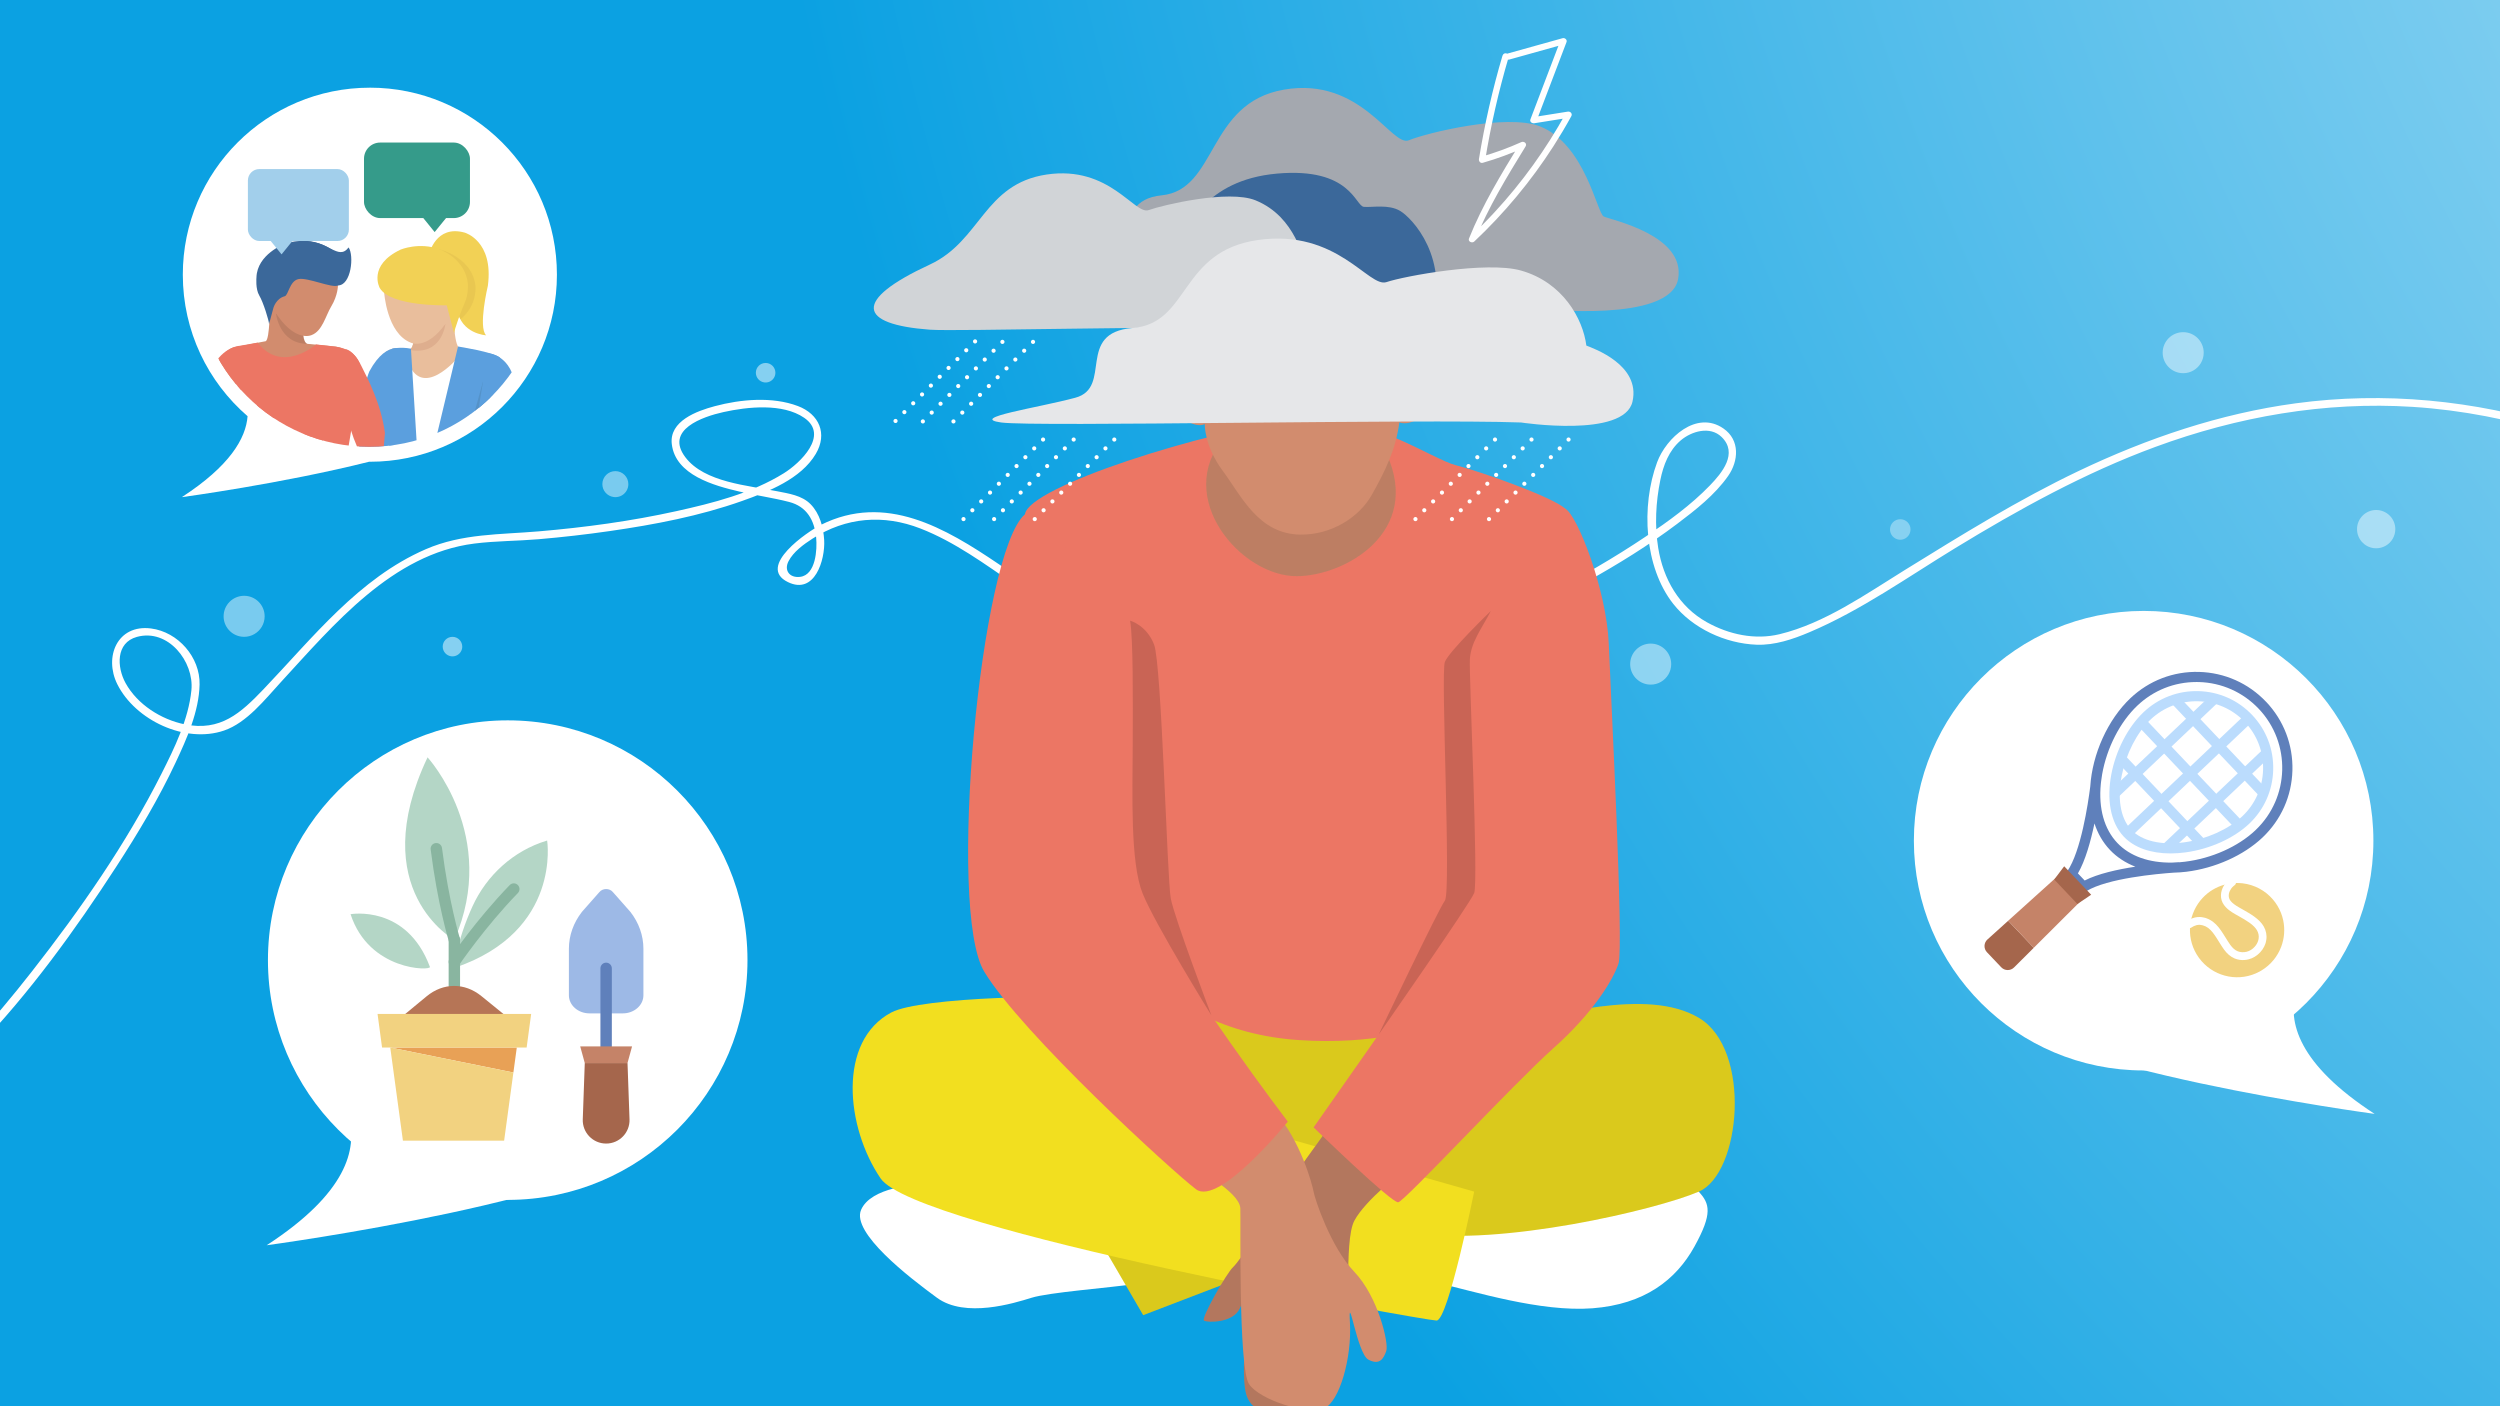 <?xml version="1.0" encoding="UTF-8"?><svg xmlns="http://www.w3.org/2000/svg" width="1200" height="675" xmlns:xlink="http://www.w3.org/1999/xlink" viewBox="0 0 1200 675"><rect x="0" y="0" width="1200" height="675" fill="#333333" stroke="none"/><defs><radialGradient id="Unbenannter_Verlauf_12" cx="2046.46" cy="-360.77" fx="2046.46" fy="-360.77" r="1703.07" gradientUnits="userSpaceOnUse"><stop offset="0" stop-color="#fff"/><stop offset="1" stop-color="#0ba1e2"/></radialGradient><clipPath id="clippath"><circle cx="177.28" cy="131.29" r="83.18" style="fill:none;"/></clipPath></defs><g id="BG"><rect x="-8" y="-8" width="1216" height="691" style="fill:url(#Unbenannter_Verlauf_12);"/></g><g id="Illustration"><path d="M-11.23,503.15c25.4-26.41,47.35-56.76,67.24-87.45,10.34-15.96,20.17-32.37,28.25-49.6,5.42-11.56,11.24-24.52,11.54-37.52,.31-13.07-10.32-25.26-23.33-26.92-16.15-2.06-22.7,13.68-16.14,26.81,8.61,17.22,32.61,28.57,51.21,22.19,11.01-3.77,19.77-15.08,27.34-23.31,25.23-27.39,53.38-61.47,92.79-66.44,10.22-1.29,20.67-1.21,30.94-2.09,11.39-.98,22.76-2.27,34.08-3.91,21.47-3.1,43.11-7.2,63.6-14.48,12.47-4.43,28.17-10.52,35.29-22.56,5.75-9.72,1.6-19.12-8.6-22.97-12.29-4.64-27.44-3.26-39.87,.06-8.6,2.3-21.95,7.12-20.65,18.21,1.75,14.93,20.4,19.96,32.54,22.8,7.88,1.84,15.93,2.94,23.76,4.96,8.44,2.17,12.18,8.7,13,17.15,.54,5.6-.14,17.95-7.76,18.82-5.05,.58-7.77-3.15-5.5-7.52,2.35-4.54,7.25-8.09,11.42-10.78,16.19-10.42,34.21-11.79,51.89-4.92,16.39,6.38,30.97,17.1,45.37,26.99,17.2,11.81,34.57,23.48,53.53,32.32s39.01,15.04,59.68,16.06c17.24,.86,34.62-1.79,51.36-5.7,38.43-8.98,75.47-25.04,109.89-44.16,15.01-8.34,29.7-17.41,43.42-27.75,8.8-6.64,18.07-13.86,24.45-22.98,5-7.14,5.82-17.21-2.28-22.8-12.89-8.9-27.48,4.53-31.81,16.22-7.76,20.91-6.28,50.24,7.77,68.01,9.32,11.78,25,19,39.94,19.57,8.77,.34,17.48-2.63,25.44-6.01,24.7-10.47,47.09-26.41,69.9-40.33,30.65-18.7,62.23-36.12,96-48.57,39.51-14.56,81.49-21.94,123.63-19.25,23.68,1.51,46.99,6.14,69.64,13.15,2.31,.72,3.3-2.9,1-3.62-41.07-12.72-84.22-17.01-126.89-11.22-36.26,4.91-71.13,16.74-104.07,32.45-28.95,13.81-56.19,30.68-83.43,47.53-18.67,11.56-38.47,25.57-60.12,30.82-11.85,2.87-24.33,.17-34.92-5.73-13.4-7.47-20.94-20.81-23.36-35.65-1.75-10.74-1.17-22.01,1.02-32.65,1.45-7.09,4.11-14.14,9.76-18.97,5.2-4.44,14.09-7.05,19.63-1.67,8.08,7.84,.15,17.32-5.58,23.25-9.1,9.42-19.9,17.22-30.73,24.5-30.57,20.53-64.12,37.25-98.67,49.91-32.42,11.87-68.86,22.14-103.63,16.52-41.12-6.65-74.61-30.3-108.29-53.1-25.78-17.45-54.42-34.35-85.39-18.9-6.25,3.12-31.16,20.02-15.87,27.48,12.88,6.29,17.95-10.68,17.41-20.18-.35-6.1-2.12-12.73-6.52-17.2-4.2-4.27-10.5-5.1-16.11-6.23-13.74-2.76-34.82-4.17-44-16.31-9.98-13.21,8.36-19.48,18.29-21.68,11.5-2.55,28.39-4.37,38.74,2.74,12.13,8.34-1.92,21.74-9.79,26.63-15.43,9.59-34.03,14.31-51.59,18.19-21.72,4.8-43.84,7.8-66,9.69-18.58,1.59-36.78,1.01-54.21,8.56-32.2,13.95-54.32,42.53-77.93,67.23-10.93,11.43-20.68,20.37-37.83,16.85-11.32-2.32-22.71-9.53-28.38-19.81-4.2-7.63-4.76-19.36,5.43-22.17,15-4.14,27.55,11.89,26.17,25.6-1.41,13.99-8.1,27.68-14.34,40.05-17.03,33.72-39,65.28-62.25,94.97-9.22,11.78-18.77,23.36-29.15,34.15-1.67,1.74,.97,4.4,2.65,2.65h0Z" style="fill:#fff;"/><g><path d="M221.88,310.37c0,1.74-.94,3.25-2.35,4.06-.69,.4-1.49,.63-2.34,.63-.21,0-.42-.01-.63-.04-2.29-.31-4.06-2.27-4.06-4.65,0-2.59,2.1-4.69,4.69-4.69s4.69,2.1,4.69,4.69Z" style="fill:#fff; opacity:.5;"/><path d="M127.03,295.83c0,3.65-1.98,6.83-4.93,8.53-1.45,.84-3.13,1.32-4.92,1.32-.45,0-.89-.03-1.32-.09-4.81-.65-8.53-4.77-8.53-9.76,0-5.44,4.41-9.85,9.85-9.85s9.85,4.41,9.85,9.85Z" style="fill:#fff; opacity:.45;"/><path d="M301.61,232.39c0,2.31-1.26,4.33-3.12,5.41-.92,.53-1.98,.83-3.12,.83-.28,0-.56-.02-.84-.06-3.05-.41-5.4-3.02-5.4-6.19,0-3.45,2.79-6.24,6.24-6.24s6.24,2.79,6.24,6.24Z" style="fill:#fff; opacity:.45;"/><path d="M372.19,178.91c0,1.74-.94,3.25-2.35,4.06-.69,.4-1.49,.63-2.34,.63-.21,0-.42-.01-.63-.04-2.29-.31-4.06-2.27-4.06-4.65,0-2.59,2.1-4.69,4.69-4.69s4.69,2.1,4.69,4.69Z" style="fill:#fff; opacity:.5;"/><path d="M802.18,318.77c0,3.65-1.98,6.83-4.93,8.53-1.45,.84-3.13,1.32-4.92,1.32-.45,0-.89-.03-1.32-.09-4.81-.65-8.53-4.77-8.53-9.76,0-5.44,4.41-9.85,9.85-9.85s9.85,4.41,9.85,9.85Z" style="fill:#fff; opacity:.45;"/><path d="M1057.78,169.29c0,3.65-1.98,6.83-4.93,8.53-1.45,.84-3.13,1.32-4.92,1.32-.45,0-.89-.03-1.32-.09-4.81-.65-8.53-4.77-8.53-9.76,0-5.44,4.41-9.85,9.85-9.85s9.85,4.41,9.85,9.85Z" style="fill:#fff; opacity:.45;"/><path d="M1149.75,253.99c0,3.4-1.85,6.38-4.6,7.96-1.35,.78-2.92,1.23-4.59,1.23-.42,0-.83-.03-1.23-.08-4.49-.6-7.96-4.45-7.96-9.11,0-5.08,4.12-9.19,9.19-9.19s9.19,4.12,9.19,9.19Z" style="fill:#fff; opacity:.45;"/><path d="M917.04,254.14c0,1.82-.99,3.42-2.46,4.27-.72,.42-1.56,.66-2.46,.66-.22,0-.44-.01-.66-.04-2.41-.32-4.26-2.39-4.26-4.88,0-2.72,2.2-4.93,4.93-4.93s4.93,2.2,4.93,4.93Z" style="fill:#fff; opacity:.35;"/></g><g><g><path d="M128,597.72s168.51-22.67,192.08-54.4c23.57-31.75-171.07-30.66-171.07-30.66,0,0,55.78,35.18-21.01,85.06Z" style="fill:#fff;"/><path d="M358.79,460.87c0,63.56-51.53,115.08-115.09,115.08s-115.09-51.53-115.09-115.08,51.52-115.1,115.09-115.1,115.09,51.53,115.09,115.1Z" style="fill:#fff;"/></g><g id="_9"><path d="M218.79,464.33c50.76-17.48,43.84-60.87,43.84-60.87-.12,.03-.23,.07-.35,.1-15.81,4.85-28.64,16.48-35.5,31.52-3.25,7.11-6.61,16.32-8.69,27.11l.7,2.13Z" style="fill:#b4d6c6;"/><g><polygon points="248.06 502.81 187.32 502.81 246.43 514.81 248.06 502.81" style="fill:#e8a156;"/><polygon points="187.32 502.81 193.4 547.52 241.98 547.52 246.43 514.81 187.32 502.81" style="fill:#f2d280;"/></g><path d="M218.09,451.14s-43.11-23.73-12.86-87.62c0,0,34.65,37.82,12.86,87.62Z" style="fill:#b4d6c6;"/><path d="M206.36,464.12c.7,1.89-29.16,2.11-38.09-25.31,0,0,26.92-4.8,38.09,25.31Z" style="fill:#b4d6c6;"/><g><path d="M218.09,475.98c-1.51,0-2.74-1.23-2.74-2.74v-22.1c0-1.51,1.23-2.74,2.74-2.74s2.74,1.23,2.74,2.74v22.1c0,1.51-1.23,2.74-2.74,2.74Z" style="fill:#89b5a0;"/><g><path d="M218.09,451.14s-5.33-17.5-8.65-43.76l8.65,43.76Z" style="fill:#89b5a0;"/><path d="M218.09,453.88c-1.17,0-2.26-.76-2.62-1.94-.22-.72-5.44-18.02-8.75-44.21-.19-1.5,.87-2.87,2.38-3.06,1.49-.18,2.87,.87,3.06,2.38,3.24,25.69,8.5,43.13,8.55,43.3,.44,1.45-.37,2.98-1.82,3.42-.27,.08-.54,.12-.8,.12Z" style="fill:#89b5a0;"/></g><path d="M218.09,464.44c-.53,0-1.06-.15-1.53-.47-1.25-.85-1.58-2.55-.74-3.8,.12-.18,12.56-18.51,28.84-35.33,1.05-1.09,2.79-1.11,3.87-.06,1.09,1.05,1.12,2.79,.06,3.87-15.94,16.47-28.11,34.41-28.24,34.58-.53,.78-1.39,1.21-2.27,1.21Z" style="fill:#89b5a0;"/></g><path d="M302.56,437.68l-8.31-9.41c-1.59-2.04-5.01-2.04-6.6,0l-8.31,9.41c-4.08,5.22-6.27,11.4-6.27,17.73v22.32c0,4.8,4.42,8.69,9.88,8.69h16.01c5.45,0,9.88-3.89,9.88-8.69v-22.32c0-6.33-2.18-12.51-6.27-17.73Z" style="fill:#9db9e6;"/><path d="M290.94,505.01c-1.51,0-2.74-1.23-2.74-2.74v-37.46c0-1.51,1.23-2.74,2.74-2.74s2.74,1.23,2.74,2.74v37.46c0,1.51-1.23,2.74-2.74,2.74Z" style="fill:#5f80bb;"/><path d="M231.07,478.12c-8.06-6.55-18.3-6.5-26.32,.13l-11.32,9.35h49.31l-11.67-9.48Z" style="fill:#b67556;"/><polygon points="181.22 486.68 183.39 502.81 229.43 502.81 237.46 502.81 252.79 502.81 254.96 486.68 181.22 486.68" style="fill:#f2d280;"/><g><path d="M280.69,510.26l-.96,27.03c-.23,6.35,4.86,11.62,11.22,11.62h0c6.35,0,11.44-5.27,11.22-11.62l-.96-27.03h-20.51Z" style="fill:#a5664c;"/><polygon points="301.2 510.26 303.39 502.27 290.94 502.27 278.5 502.27 280.69 510.26 301.2 510.26 301.2 510.26" style="fill:#c58368;"/></g></g></g><g><path d="M177.53,42.09c-49.58,0-89.78,40.2-89.78,89.78,0,27.14,12.06,51.45,31.09,67.91-.82,10.66-8.56,23.91-31.57,38.85,0,0,47.86-6.44,89.87-16.99,.13,0,.27,0,.4,0,49.58,0,89.78-40.19,89.78-89.78s-40.19-89.78-89.78-89.78Z" style="fill:#fff;"/><g style="clip-path:url(#clippath);"><g><g><path d="M179.52,186.35l.05-9.42c1.74-4.33,3.88-6.79,5.89-8.17,3.5-2.39,6.6-1.52,6.6-1.52l4.32,.71c2.66-.89,2.22-7.06,1.92-8.24l4.5-9.38,8.22-2.51c3.95-.46,6.65,.72,6.65,.72,0,0,0,17.37,2.95,18.55l14.37,2.57-.42,17.33-55.04-.64Z" style="fill:#e9be9c;"/><path d="M195.25,168.4s-9.06-6.68-17.98,9.91c0,0-10.64,26.02-2,47.19,0,0,7.86,2.79,13.26-3.48l1.02-11.45c-1.08-2.32-1.22-24.8-1.22-24.8l6.92-17.37Z" style="fill:#5b9fde;"/><path d="M219.85,171.59s-17.77,21.43-24.35,1.15l-6.97-.64s6.05,57.46,6.05,57.81c0,.35-1.14,19.66-1.14,19.66l27.31-2.91,1.4-43.54-2.29-31.53Z" style="fill:#fff;"/><path d="M205.98,121.95s3.13-14.21,17.09-10.29c0,0,13.96,3.91,11.11,25.5,0,0-4.77,19.93-.84,23.79,0,0-12.07-.67-13.85-12.37,0,0-.1-20.86-8.54-19.58l-4.97-7.04Z" style="fill:#f2d155;"/><path d="M196.37,167.96s2.31-.63,2.05-5.33l15.38-7.16s-1.51,15.51-17.43,12.48Z" style="fill:#deae8e;"/><g><path d="M240.68,262.24s-14.82,6.63-31.62,5.41l-4.14-38.88,14.93-62.45s17.15,2.68,20.12,5.32l-5.77,23.71s-4.74,22.46-2.24,35.96c0,0,7.94,23.62,8.73,30.93Z" style="fill:#5b9fde;"/><path d="M186.09,209.39s-9.77-3.56-4.42-18.98l6.51-22.96s3.72-1.11,9.07-.09l3.73,60.9-5.39,38.52c-10.08,.07-15.52-6.79-15.52-6.79,0,0,7.24-25.06,7.42-28.22,0,0,.38-15.84-1.4-22.38Z" style="fill:#5b9fde;"/></g><path d="M231.88,182.98l4.48,1.93s3.53,15.12-9.12,33.98c0,0-6.97,.7-6.97-.49l-1.05-3.8c3.96,0,7.93-14.53,7.93-14.53l4.73-17.1Z" style="fill:#4980ab; opacity:.4;"/><path d="M184.36,140.05s1.2,20.12,12.99,24.49c0,0,7.29,3.6,16.45-9.07,0,0,7.96-10.44,4.74-18.58-3.21-8.14-14.85-13.89-23.24-11.7-8.39,2.19-11.32,11.53-10.94,14.86Z" style="fill:#e9be9c;"/><path d="M234.08,169.57s11.88,.2,13.6,17.55c0,0,1.77,17.62-10.88,36.48,0,0-13.62,2.09-13.62,.9v-9.89c3.17-1.3,6.42-17.77,6.42-17.77l4.49-27.27Z" style="fill:#5b9fde;"/><path d="M220.96,153.3s-1.17-2.3-2.07-5.84c-1.25-4.92-11.64-28.42-11.64-28.42,1.92,.2,3.95,.63,6.01,1.4,0,0,13.51,4.2,14.91,16.48,0,0,.63,4.86-1.82,9.71-1.71,3.39-3.96,5.59-5.39,6.68Z" style="fill:#e0be4f; opacity:.5;"/><path d="M217.98,160.02l-3.55-13.47s-26.98,.7-32.18-8.37c0,0-5.9-10.78,10.06-18.38,0,0,8.99-3.73,18.57-.15,0,0,12.3,4.13,13.7,16.42,0,0,.39,5.05-1.4,8.98-1.57,3.45-5.24,13.46-5.2,14.99Z" style="fill:#f2d155;"/></g><g><rect x="174.73" y="68.43" width="50.86" height="36.25" rx="7.76" ry="7.76" transform="translate(400.31 173.11) rotate(180)" style="fill:#359b8a;"/><polygon points="208.63 111.4 214.35 104.36 208.67 97.34 202.95 104.38 208.63 111.4" style="fill:#359b8a;"/></g><g><path d="M173.39,178.17c-.95-10.43-12.33-11.79-12.33-11.79l-13.51-1.34c-2.41-.8-2.14-6.97-1.88-8.04l-2.64-8.52-7.46-2.28c-3.59-.41-6.04,.66-6.04,.66,0,0,0,15.77-1.96,16.91l-15.52,2.99s-7.83,1.79-13.11,19.2l74.46-7.77Z" style="fill:#d28c6e;"/><path d="M147.55,165.04s-2.22-.61-1.95-5.71l-13.17-9.01s1.52,14.71,15.11,14.72Z" style="opacity:.1;"/><path d="M162.21,137.01s.03,4.68-3.18,10.01c-2.72,4.51-4.29,11.89-9.45,13.81,0,0-7.09,3.5-15.99-8.82,0,0-7.74-10.15-4.61-18.07,3.13-7.92,14.44-13.51,22.6-11.38,8.16,2.13,11.01,11.21,10.63,14.45Z" style="fill:#d28c6e;"/><path d="M151.69,165.33s-16.28,14.32-28.02-.89l-.64,72.17-4.09,12.81,38.83-2.18-6.07-81.92Z" style="fill:#ec7664;"/><path d="M123.67,164.45l12.49,56.27-4.66,45.14-27.04-5.8s7.8-33.18,7.98-33.9c.18-.73,2.34-60.14,2.34-60.14l8.9-1.57Z" style="fill:#ec7664;"/><path d="M151.69,165.33l-8.46,60.83,2.91,39.7,23.82-2.18-5.12-34.81,8.55-50.71s.04-10.11-12.33-11.79l-9.38-1.04Z" style="fill:#ec7664;"/><path d="M165.8,167.62s3.69,0,7.59,7.9c2.98,6.05,9.47,17.97,11.38,32.32l-1.27,15.23h-7.5c-3.81-6.02-9.08-16.59-11.16-33.72l.96-21.73Z" style="fill:#ec7664;"/><path d="M114.77,166.02s-7.48,.37-12.86,10.26c0,0-15.47,24.56-14.68,46.07l13.76-3.51s11.69-22,14.71-31.79l-.85-20.55-.08-.49Z" style="fill:#ec7664;"/><path d="M162.21,137.01c6.4,0,7.82-14.42,5.12-18.24-5.09,6.73-9.92-3.94-22.72-3.11,4.8,10.16,17.6,21.35,17.6,21.35Z" style="fill:#3b689a;"/><path d="M162.21,137.01c2.65-1.47,7.15-13.71-7.73-19.7,0,0-8.74-3.63-18.06-.15,0,0-12.99,4.94-13.32,15.97,0,0-.55,5.57,1.36,8.73s4.71,12.23,4.68,13.72l2.09-7.76s1.22-4.51,5.41-5.61c1.83-.48,2.31-7.28,6.59-8.24,4.28-.96,16.33,4.52,18.98,3.05Z" style="fill:#3b689a;"/></g><g><rect x="118.99" y="81.15" width="48.47" height="34.54" rx="5.49" ry="5.49" style="fill:#a2cfeb;"/><polygon points="135.15 122.1 129.71 115.39 135.12 108.7 140.57 115.41 135.15 122.1" style="fill:#a2cfeb;"/></g></g></g></g><g><g><path d="M1139.82,534.67s-161.49-21.73-184.07-52.14c-22.59-30.42,163.94-29.37,163.94-29.37,0,0-53.46,33.71,20.13,81.51Z" style="fill:#fff;"/><path d="M918.66,403.53c0,60.91,49.38,110.29,110.29,110.29,60.9,0,110.28-49.38,110.28-110.29,0-60.91-49.38-110.29-110.28-110.29-60.91,0-110.29,49.38-110.29,110.29Z" style="fill:#fff;"/></g><g id="_10"><g><path d="M953.98,450.93c-1.79,1.62-1.9,4.39-.24,6.14l6.85,7.22c1.66,1.75,4.44,1.79,6.15,.09l9.48-9.44-12.3-12.97-9.93,8.96Z" style="fill:#a5664c;"/><polygon points="989.83 418.6 963.91 441.97 976.21 454.94 1000.93 430.3 989.83 418.6" style="fill:#c58368;"/></g><path d="M1051.33,443.8c-.57,4.8,.38,9.83,3.06,14.3,.71,1.19,1.52,2.28,2.4,3.28,6.86,7.83,18.39,10.07,27.77,4.99,.3-.16,.59-.32,.88-.5,4.57-2.74,7.81-6.84,9.55-11.46,1.49-3.98,1.85-8.36,.96-12.61-.5-2.4-1.4-4.76-2.74-6.98-.64-1.07-1.36-2.06-2.14-2.98-3.77-4.47-9.04-7.18-14.6-7.85-.47-.06-.94-.09-1.41-.11,0,0,0,0,0,0-.28-.02-.56-.03-.85-.03-.41-.01-.82-.01-1.22,0h0s-.29,.19,0,0c-3.71,.13-7.43,1.16-10.84,3.2-1.84,1.1-3.47,2.43-4.87,3.93-1.66,1.77-3,3.78-4,5.93-.52,1.12-.95,2.27-1.29,3.45-.17,.62-.31,1.24-.43,1.87h0c-.1,.52-.18,1.05-.25,1.57,0,0,0,0,0,0h0s0,0,0,0h0Z" style="fill:#f2d280;"/><path d="M1077.35,460.81c-1.61,.11-3.22-.14-4.69-.73-1.94-.81-3.66-2.26-5.14-4.31l-.27-.39c-.76-1.07-1.47-2.22-2.16-3.34-.37-.6-.74-1.2-1.13-1.8-1.18-1.82-2.38-3.57-4.05-4.84-.38-.25-.8-.53-1.22-.74l-1.36-.5-.38-.08c-.4-.09-.74-.16-1.05-.17-.51,0-.97,.03-1.42,.13-.03,0-.14,.04-.17,.05-.87,.23-1.68,.6-2.41,1.11-.84,.6-2.01,.4-2.61-.45-.6-.84-.39-2.01,.45-2.61,1.1-.78,2.32-1.34,3.63-1.68,.1-.03,.18-.05,.26-.07,.77-.17,1.54-.25,2.32-.23,.67,0,1.27,.14,1.8,.25l.83,.18c.1,.02,.19,.05,.28,.09l1.31,.53s.08,.03,.11,.05c.65,.32,1.21,.69,1.76,1.06,.03,.02,.08,.06,.12,.08,2.15,1.63,3.57,3.67,4.94,5.79,.4,.63,.79,1.25,1.17,1.86,.69,1.12,1.34,2.17,2.03,3.15l.25,.37c1.07,1.48,2.25,2.5,3.52,3.03,1.28,.51,2.85,.61,4.29,.25,1.39-.33,2.74-1.15,3.8-2.31,.57-.61,1-1.23,1.28-1.83,.02-.05,.04-.09,.07-.13,.11-.19,.18-.4,.25-.61,.04-.11,.08-.22,.12-.32,.03-.13,.06-.23,.09-.34,.06-.23,.12-.46,.14-.61,0-.05,.01-.1,.02-.15,.22-1.34-.06-2.76-.79-4.02-.68-1.19-1.89-2.41-3.6-3.63-.83-.59-1.75-1.16-2.54-1.64-.91-.56-1.78-1.06-2.73-1.57-.95-.52-2-1.11-3.05-1.78-.9-.58-2.07-1.4-3.13-2.55-.48-.55-.99-1.17-1.41-1.98-.4-.78-.66-1.62-.77-2.5-.18-1.53,.07-3.14,.75-4.67,.61-1.34,1.49-2.54,2.55-3.51,.29-.27,.62-.54,.95-.79,.83-.62,2-.45,2.62,.37,.62,.83,.45,2-.37,2.62-.23,.17-.46,.36-.67,.55-.71,.64-1.28,1.43-1.67,2.29-.4,.91-.55,1.81-.45,2.68,.06,.43,.19,.87,.39,1.27,.22,.44,.52,.8,.86,1.18,.74,.81,1.66,1.45,2.38,1.91,.93,.6,1.93,1.15,2.81,1.64,.98,.53,1.9,1.06,2.87,1.66,.85,.51,1.84,1.12,2.78,1.8,2.17,1.56,3.7,3.13,4.66,4.8,1.15,1.98,1.59,4.27,1.25,6.44-.05,.45-.16,.86-.24,1.18l-.09,.33c-.02,.09-.06,.21-.09,.3l-.13,.34c-.12,.33-.26,.71-.48,1.1-.44,.93-1.08,1.84-1.88,2.71-1.56,1.7-3.57,2.92-5.67,3.42-.63,.16-1.27,.25-1.91,.3Z" style="fill:#fff;"/><path d="M1041.84,409.65c-9.49,0-17.43-2.8-22.39-8.02h0c-13.42-14.16-5.88-45.23,9.48-59.8,7.14-6.77,16.52-10.36,26.35-10.09,9.85,.26,19.01,4.34,25.77,11.47,6.77,7.14,10.35,16.49,10.09,26.35-.26,9.85-4.34,19.01-11.47,25.78-7.41,7.03-18.84,12.19-30.57,13.8-2.5,.34-4.93,.51-7.26,.51Zm-18.86-11.37c5.08,5.36,14.36,7.56,25.45,6.04,10.6-1.46,21.28-6.25,27.89-12.51,6.19-5.87,9.73-13.82,9.96-22.37,.23-8.56-2.88-16.68-8.75-22.87-12.14-12.81-32.44-13.35-45.24-1.2-13.38,12.69-20.43,41.18-9.3,52.92Z" style="fill:#bbdcfd;"/><path d="M1087.73,336.88c-8.47-8.93-19.91-14.03-32.21-14.36-12.28-.34-23.99,4.16-32.93,12.62-10.85,10.29-18.28,26.77-19.27,42.43-1.08,8.48-4.49,31.1-10.99,40.58-.65,.95-.55,2.22,.24,3.05l5.84,6.16c.47,.5,1.12,.76,1.77,.76,.44,0,.87-.12,1.27-.36,10.13-6.19,34.08-8.33,41.89-8.88,1.97-.05,3.98-.18,6.05-.43,13.86-1.7,27.55-7.85,36.61-16.44,8.93-8.47,14.03-19.91,14.36-32.21,.33-12.3-4.16-24-12.62-32.93Zm-87.09,85.76l-3.24-3.41c3.57-6.14,6.16-15.46,7.94-23.99,1.55,4.74,3.98,9.08,7.43,12.72,3.33,3.51,7.45,6.2,12.19,8.05-8.6,1.32-18.01,3.4-24.32,6.64Zm82.01-24.16c-8.33,7.9-20.99,13.56-33.86,15.14-.91,.11-1.8,.2-2.68,.27-.16-.02-.32-.03-.49-.03-.22,.01-1.29,.06-2.95,.18-11.1,.19-20.33-3.07-26.37-9.44-6.29-6.64-9.04-16.53-7.92-28.2,.06-.51,.1-.9,.13-1.18,.14-1.17,.3-2.34,.51-3.54,2.26-12.77,8.59-25.1,16.92-33,7.72-7.32,17.73-11.31,28.32-11.31,.37,0,.75,0,1.12,.01,11,.29,21.23,4.85,28.81,12.84,15.63,16.49,14.94,42.62-1.55,58.26Z" style="fill:#5f80bb;"/><polygon points="997.16 433.92 986.02 422.17 990.81 415.81 1003.76 429.47 997.16 433.92" style="fill:#a5664c;"/><g><rect x="1005.94" y="355.5" width="66.74" height="4.87" transform="translate(38.85 813.3) rotate(-43.48)" style="fill:#bbdcfd;"/><rect x="1010.24" y="369.99" width="80.03" height="4.87" transform="translate(31.88 824.8) rotate(-43.48)" style="fill:#bbdcfd;"/><rect x="1030.88" y="381.96" width="65.94" height="4.87" transform="translate(27.37 837.44) rotate(-43.48)" style="fill:#bbdcfd;"/><rect x="1062.75" y="326.83" width="4.87" height="62.87" transform="translate(45.71 831.17) rotate(-43.48)" style="fill:#bbdcfd;"/><rect x="1048.88" y="337.19" width="4.87" height="68.46" transform="translate(32.87 825.26) rotate(-43.48)" style="fill:#bbdcfd;"/><rect x="1035.01" y="357.07" width="4.87" height="55" transform="translate(20.01 819.32) rotate(-43.48)" style="fill:#bbdcfd;"/></g></g></g><g><path d="M739.16,148.23c-47.79-2.14-227.54,2.67-243.14,0-15.6-2.67,17-8.38,34.71-14.26,17.7-5.88-.03-37.54,26.84-40.21,26.87-2.67,21.67-44.33,58.73-50.74,37.06-6.41,51.71,27.77,59.98,24.3s47.03-12.93,62.89-6.67c21.69,8.55,27.42,41.66,30.61,43.26s39.6,8.86,35.7,30.06c-3.9,21.21-66.31,14.26-66.31,14.26Z" style="fill:#a4a8af;"/><path d="M665.62,221.76c16.99,34.84-19.62,54.55-42.92,54.8-27.08,.28-59.58-35.42-35.06-62.33,29.02-31.85,62.67-23.85,77.98,7.53Z" style="fill:#d28c6e;"/><path d="M689.57,615.7c18.04,4.12,49.81,14.19,74.81,12.28s40.11-13.63,48.96-29.65c8.85-16.02,7.29-20.54,2.08-26.35-5.21-5.81-87.51,5.13-87.51,5.13l-38.35,9.89v28.7Z" style="fill:#fff;"/><path d="M546.14,616.17c-14.58,2.08-42.71,4.17-51.05,6.77-8.33,2.6-31.77,9.9-45.32,0-13.54-9.9-41.15-31.25-36.46-42.19s26.56-12.5,31.25-11.98c4.69,.52,73.96,13.54,86.99,20.83,13.02,7.29,14.58,26.56,14.58,26.56Z" style="fill:#fff;"/><g><path d="M557.32,474.44c28.41,.05,145.08,18.28,166.44,16.2,21.36-2.08,66.15-17.19,91.67-2.08,25.52,15.11,20.31,74.65,0,83.42-20.31,8.77-96.36,26.48-136.47,19.71-40.11-6.77-150.53-47.92-153.66-53.65s3.7-58.96,3.7-58.96l28.31-4.64Z" style="fill:#f2df1f;"/><path d="M601.74,610.96c-12.37,4.69-53,20.31-53,20.31l-24.26-41.67,77.26,21.36Z" style="fill:#f2df1f;"/><g style="opacity:.1;"><path d="M557.32,474.44c28.41,.05,145.08,18.28,166.44,16.2,21.36-2.08,66.15-17.19,91.67-2.08,25.52,15.11,20.31,74.65,0,83.42-20.31,8.77-96.36,26.48-136.47,19.71-40.11-6.77-150.53-47.92-153.66-53.65s3.7-58.96,3.7-58.96l28.31-4.64Z"/><path d="M601.74,610.96c-12.37,4.69-53,20.31-53,20.31l-24.26-41.67,77.26,21.36Z"/></g></g><path d="M623.89,201.04c30.53-3.85,63.76,19.51,74.87,22.26,11.11,2.74,46.53,15.24,52.43,20.8s-.35,46.18-9.72,62.85,5.99,142.28-2.6,153.22-44.89,43.75-115.42,39.07c-70.53-4.69-105.69-59.38-105.69-108.6s-27.35-130.48-25.78-143.76,86.48-40.11,131.92-45.84Z" style="fill:#ec7664;"/><path d="M535.2,479.7c-21.88-2.6-93.2-1.19-107.3,6.25-26.04,13.74-21.88,55.21-5.21,79.69,16.67,24.48,261.34,68.23,266.88,68.23s18.04-61.9,18.04-61.9l-150.29-42.79-22.11-49.48Z" style="fill:#f2df1f;"/><g><path d="M665.62,217.96c16.99,37.26-19.62,58.35-42.92,58.61-27.08,.3-59.58-37.88-35.06-66.66,29.02-34.06,62.67-25.51,77.98,8.06Z" style="fill:#d28c6e;"/><path d="M665.62,217.96c16.99,37.26-19.62,58.35-42.92,58.61-27.08,.3-59.58-37.88-35.06-66.66,29.02-34.06,62.67-25.51,77.98,8.06Z" style="opacity:.1;"/><path d="M624.1,256.6c14.58,.25,28.13-7.99,34.38-19.1s11.46-21.53,13.2-34.72c4.51,1.39,9.11-1.12,13.2-5.21,4.86-4.86,17.02-34.38-.35-34.72-3.82-7.29,13.89-64.94-60.42-61.46-74.31,3.47-53.13,62.16-53.13,62.16,0,0-10.07-3.47-12.5,1.74s1.74,30.9,9.38,35.77c7.64,4.86,10.42,2.43,10.42,2.43,0,0-.35,10.42,8.68,22.57,9.03,12.15,17.02,30.21,37.16,30.56Z" style="fill:#d28c6e;"/></g><path d="M654.66,130.55c-7.16,11.72-27.09,16.32-38.89,14.93s-29.86-1.74-32.29,7.29-10.42,27.78-9.72,35.42c-3.47-9.27-9.03-23.27-9.72-28.82s-8.68-29.86-6.25-42.02c3.82,1.74,4.17-1.74,8.33-4.17,4.17-2.43,11.46-26.74,46.88-29.86,35.42-3.13,37.5,15.63,41.67,15.97s11.81-1.34,17.36,1.93c5.56,3.28,24.41,22.48,14.93,53.63-2.43,7.99-7.29,22.74-12.5,31.6-.87-5.04-5.21-13.54-5.9-21.88-.69-8.33-17.36-21.18-13.89-34.03Z" style="fill:#3b689a;"/><path d="M639.9,538.39c-3.13,4.33-22.4,30.38-25,36.11s-20,31.01-23.02,33.73-15.52,24.6-13.96,25.65,14.06,1.22,17.19-5.9c3.13-7.12,4.43-6.34,4.69-5.3,.26,1.04-5.47,38.02-1.04,48.18,4.43,10.16,19.01,8.85,22.14,8.85s21.1-7.81,24.48-26.3c3.39-18.49-.52-57.56,4.69-67.45,5.21-9.9,23.27-23.75,23.27-23.75l-33.42-23.82Z" style="fill:#d28c6e;"/><path d="M639.9,538.39c-3.13,4.33-22.4,30.38-25,36.11s-20,31.01-23.02,33.73-15.52,24.6-13.96,25.65,14.06,1.22,17.19-5.9c3.13-7.12,4.43-6.34,4.69-5.3,.26,1.04-5.47,38.02-1.04,48.18,4.43,10.16,19.01,8.85,22.14,8.85s21.1-7.81,24.48-26.3c3.39-18.49-.52-57.56,4.69-67.45,5.21-9.9,23.27-23.75,23.27-23.75l-33.42-23.82Z" style="opacity:.15;"/><path d="M630.52,541.16s69.8-99.49,75.01-107.3c5.21-7.81-2.08-102.61,0-117.2s39.76-75.35,45.66-72.57c5.9,2.78,19.97,39.24,21.01,64.76,1.04,25.52,7.29,145.84,4.69,153.66s-11.98,23.44-31.25,40.63c-19.27,17.19-71.36,73.44-74.48,73.96-3.13,.52-40.63-35.94-40.63-35.94Z" style="fill:#ec7664;"/><path d="M715.61,293.27c-4.39,8.51-9.7,15.07-10.08,23.4s4.17,106.78,2.08,111.99-45.84,67.92-45.84,67.92c0,0,28.65-60.11,31.77-64.28,3.12-4.17-2.08-109.38,0-114.59,2.08-5.21,22.06-24.44,22.06-24.44Z" style="opacity:.15;"/><g><path d="M583.38,566.69c6.25,4.43,11.72,9.12,11.98,13.28s-1.04,76.57,4.17,84.38c5.21,7.81,28.39,14.84,35.94,11.72,7.55-3.13,13.46-24.48,12.5-41.15-.96-16.66,3.39,14.84,8.85,17.71s7.29-.52,8.59-4.17c1.3-3.65-3.91-26.04-15.37-38.02-11.46-11.98-19.01-35.26-19.53-38.46-.52-3.21-6.51-25.19-18.49-38.16-11.98-12.97-28.65,32.87-28.65,32.87Z" style="fill:#d28c6e;"/><path d="M491.97,246.87c-21.36,18.23-37.5,189.86-19.53,219.55,17.97,29.69,90.54,96.1,101.65,104.43s44.06-32.46,44.06-32.46c0,0-50.66-66.51-66.28-99.84-15.63-33.34-3.21-122.93-9.42-140.63-6.21-17.71-50.48-51.05-50.48-51.05Z" style="fill:#ec7664;"/></g><path d="M542.45,297.92c1.49,8.98,1.33,36.48,1.25,59.9-.08,23.42-1.24,56.15,4.76,71.05,6,14.9,33.02,58.53,33.02,58.53,0,0-17.75-46.77-19.51-56.14-1.76-9.38-4.37-112.51-8.01-121.88-3.65-9.38-11.5-11.46-11.5-11.46Z" style="opacity:.15;"/><path d="M602.67,157.71c-39-1.5-143.55,1.49-156.38,.54-34.38-2.56-37.24-14.02,0-31.25,24.6-11.39,25.89-38.72,56.12-43.23,30.24-4.5,42.19,19.51,48.94,17.08,6.75-2.44,38.43-9.94,51.31-4.69,19.88,8.11,22.37,29.28,24.98,30.4s32.31,6.22,29.13,21.13c-3.18,14.9-54.11,10.02-54.11,10.02Z" style="fill:#d1d4d7;"/><path d="M730.03,202.79c-49.04-1.78-233.47,2.22-249.48,0s17.45-6.98,35.61-11.88c18.16-4.9-.03-31.26,27.54-33.48,27.57-2.22,22.23-36.91,60.26-42.25,38.02-5.34,53.05,23.12,61.55,20.23,8.49-2.89,48.08-10.19,64.53-5.56,20.1,5.66,29.77,23.13,31.41,36.02,3.28,1.33,26.15,9.23,22.15,26.89s-53.56,10.02-53.56,10.02Z" style="fill:#e6e7e9;"/></g><path d="M721.22,26.62c-4.81,16.3-8.59,32.89-11.32,49.67-.18,1.08,.65,2.19,1.85,1.85,6.83-1.95,13.49-4.42,19.97-7.34l-2.05-2.05c-9.06,14.77-18.1,29.62-24.56,45.74-.59,1.48,1.51,2.4,2.51,1.46,14.47-13.62,27.26-29,38-45.71,3.03-4.72,5.9-9.54,8.6-14.46,.68-1.23-.44-2.4-1.69-2.2-5.63,.9-11.26,1.79-16.89,2.69l1.85,1.85c4.81-12.65,9.62-25.3,14.44-37.95,.42-1.1-.82-2.13-1.85-1.85-8.84,2.47-17.68,4.93-26.52,7.4-1.86,.52-1.07,3.41,.8,2.89,8.84-2.47,17.68-4.93,26.52-7.4l-1.85-1.85c-4.81,12.65-9.62,25.3-14.44,37.95-.45,1.19,.84,2,1.85,1.85,5.63-.9,11.26-1.79,16.89-2.69-.56-.73-1.13-1.47-1.69-2.2-9.48,17.26-21.05,33.34-34.43,47.78-3.76,4.06-7.67,7.99-11.7,11.78l2.51,1.46c6.37-15.87,15.35-30.5,24.26-45.03,.85-1.39-.78-2.63-2.05-2.05-6.24,2.81-12.67,5.15-19.25,7.03l1.85,1.85c2.73-16.78,6.51-33.37,11.32-49.67,.55-1.86-2.35-2.65-2.89-.8h0Z" style="fill:#fff;"/><line x1="468.04" y1="163.88" x2="429.03" y2="202.89" style="fill:none; stroke:#fff; stroke-dasharray:0 6; stroke-linecap:round; stroke-linejoin:round; stroke-width:2px;"/><line x1="500.67" y1="210.98" x2="461.65" y2="250" style="fill:none; stroke:#fff; stroke-dasharray:0 6; stroke-linecap:round; stroke-linejoin:round; stroke-width:2px;"/><line x1="515.36" y1="210.98" x2="476.34" y2="250" style="fill:none; stroke:#fff; stroke-dasharray:0 6; stroke-linecap:round; stroke-linejoin:round; stroke-width:2px;"/><line x1="534.86" y1="210.98" x2="495.85" y2="250" style="fill:none; stroke:#fff; stroke-dasharray:0 6; stroke-linecap:round; stroke-linejoin:round; stroke-width:2px;"/><line x1="717.6" y1="210.98" x2="678.58" y2="250" style="fill:none; stroke:#fff; stroke-dasharray:0 6; stroke-linecap:round; stroke-linejoin:round; stroke-width:2px;"/><line x1="735.12" y1="210.98" x2="696.1" y2="250" style="fill:none; stroke:#fff; stroke-dasharray:0 6; stroke-linecap:round; stroke-linejoin:round; stroke-width:2px;"/><line x1="752.9" y1="210.98" x2="713.89" y2="250" style="fill:none; stroke:#fff; stroke-dasharray:0 6; stroke-linecap:round; stroke-linejoin:round; stroke-width:2px;"/><line x1="481.16" y1="164.1" x2="442.14" y2="203.11" style="fill:none; stroke:#fff; stroke-dasharray:0 6; stroke-linecap:round; stroke-linejoin:round; stroke-width:2px;"/><line x1="495.85" y1="164.1" x2="456.83" y2="203.11" style="fill:none; stroke:#fff; stroke-dasharray:0 6; stroke-linecap:round; stroke-linejoin:round; stroke-width:2px;"/></g></svg>